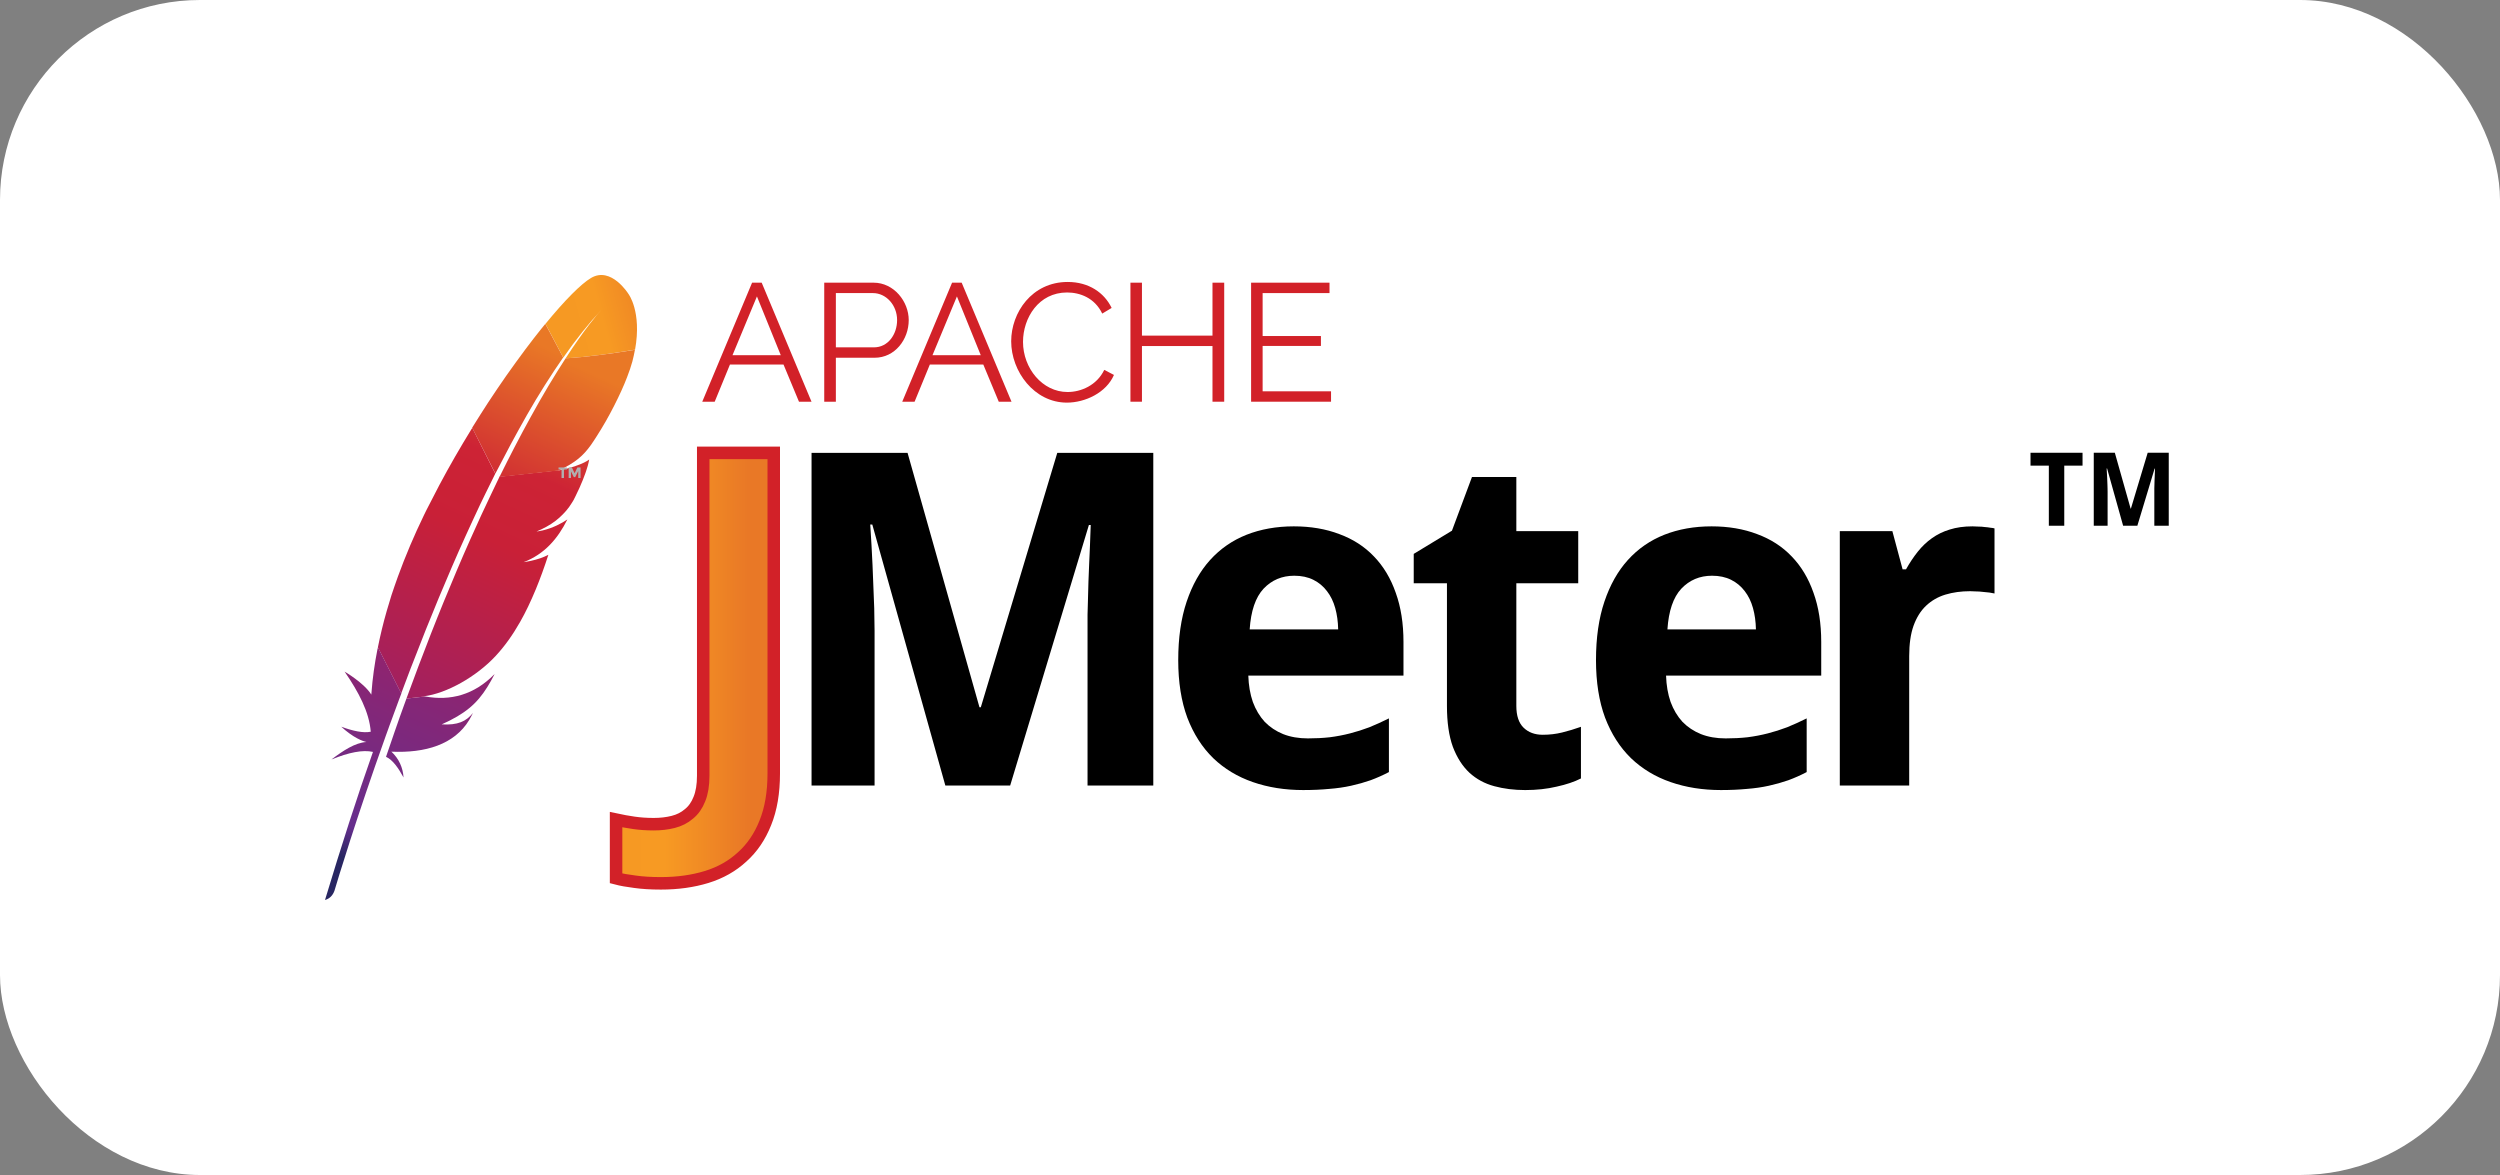 <svg width="200" height="94" viewBox="0 0 200 94" fill="none" xmlns="http://www.w3.org/2000/svg">
<rect x="0" y="0" width="200" height="94" fill="#808080" stroke="none"/>
<rect width="200" height="94" rx="16" fill="white"/>
<g clip-path="url(#clip0_1_3043)">
<path d="M47.276 22.241C46.492 22.707 45.185 24.014 43.635 25.91L45.063 28.608C46.062 27.17 47.089 25.881 48.116 24.78C48.191 24.696 48.237 24.649 48.237 24.649C48.2 24.696 48.154 24.733 48.116 24.78C47.78 25.144 46.772 26.32 45.25 28.664C46.716 28.589 48.966 28.29 50.805 27.973C51.356 24.911 50.273 23.51 50.273 23.51C50.273 23.51 48.891 21.279 47.276 22.241Z" fill="url(#paint0_linear_1_3043)"/>
<path d="M42.468 44.889C42.282 44.926 42.095 44.954 41.908 44.982C42.002 44.973 42.104 44.954 42.198 44.935C42.291 44.926 42.384 44.907 42.468 44.889Z" fill="#BE202E"/>
<path opacity="0.35" d="M42.468 44.889C42.282 44.926 42.095 44.954 41.908 44.982C42.002 44.973 42.104 44.954 42.198 44.935C42.291 44.926 42.384 44.907 42.468 44.889Z" fill="#BE202E"/>
<path d="M42.954 42.527C42.944 42.527 42.944 42.527 42.954 42.527C42.982 42.527 43.01 42.518 43.038 42.518C43.159 42.499 43.28 42.481 43.392 42.453C43.252 42.481 43.103 42.499 42.954 42.527V42.527Z" fill="#BE202E"/>
<path opacity="0.35" d="M42.954 42.527C42.944 42.527 42.944 42.527 42.954 42.527C42.982 42.527 43.01 42.518 43.038 42.518C43.159 42.499 43.28 42.481 43.392 42.453C43.252 42.481 43.103 42.499 42.954 42.527V42.527Z" fill="#BE202E"/>
<path d="M40.844 35.572C41.283 34.759 41.721 33.966 42.16 33.191C42.618 32.388 43.084 31.613 43.561 30.857C43.589 30.81 43.617 30.764 43.645 30.726C44.111 29.989 44.578 29.279 45.054 28.598L43.626 25.909C43.523 26.04 43.411 26.171 43.299 26.311C42.888 26.824 42.459 27.375 42.02 27.963C41.525 28.626 41.021 29.326 40.498 30.064C40.022 30.745 39.537 31.464 39.051 32.202C38.641 32.836 38.23 33.48 37.819 34.143C37.8 34.171 37.791 34.19 37.773 34.218L39.63 37.887C40.041 37.112 40.443 36.337 40.844 35.572V35.572Z" fill="url(#paint1_linear_1_3043)"/>
<path d="M32.376 56.269C32.133 56.941 31.881 57.632 31.639 58.342C31.639 58.351 31.629 58.36 31.629 58.37C31.592 58.472 31.555 58.566 31.526 58.668C31.358 59.145 31.218 59.574 30.882 60.545C31.433 60.797 31.872 61.45 32.283 62.197C32.236 61.422 31.919 60.694 31.312 60.134C34.01 60.255 36.344 59.574 37.539 57.595C37.641 57.417 37.744 57.231 37.837 57.035C37.287 57.725 36.614 58.024 35.336 57.95H35.326H35.336C37.212 57.109 38.155 56.297 38.986 54.962C39.182 54.645 39.378 54.299 39.574 53.916C37.931 55.606 36.026 56.082 34.019 55.718L32.516 55.886C32.469 56.017 32.423 56.138 32.376 56.269Z" fill="url(#paint2_linear_1_3043)"/>
<path d="M33.077 52.899C33.404 52.059 33.74 51.209 34.076 50.35C34.403 49.529 34.739 48.707 35.084 47.876C35.429 47.045 35.784 46.215 36.139 45.384C36.503 44.534 36.877 43.694 37.259 42.854C37.633 42.023 38.025 41.192 38.408 40.37C38.548 40.072 38.688 39.782 38.837 39.484C39.08 38.979 39.332 38.475 39.584 37.971C39.593 37.943 39.612 37.915 39.621 37.887L37.782 34.227C37.754 34.274 37.726 34.33 37.689 34.377C37.259 35.086 36.821 35.805 36.4 36.543C35.971 37.29 35.551 38.046 35.14 38.821C34.795 39.474 34.459 40.128 34.123 40.791C34.057 40.921 33.992 41.061 33.926 41.192C33.525 42.023 33.152 42.835 32.825 43.61C32.451 44.487 32.125 45.328 31.835 46.121C31.648 46.644 31.471 47.148 31.312 47.634C31.182 48.044 31.06 48.465 30.939 48.875C30.659 49.846 30.425 50.817 30.23 51.788L32.097 55.476C32.339 54.813 32.601 54.15 32.853 53.468C32.928 53.282 33.002 53.095 33.077 52.899V52.899Z" fill="url(#paint3_linear_1_3043)"/>
<path d="M30.201 51.919C29.968 53.096 29.8 54.272 29.716 55.448C29.716 55.486 29.706 55.532 29.706 55.569C29.128 54.636 27.559 53.721 27.568 53.73C28.689 55.355 29.538 56.961 29.66 58.538C29.062 58.66 28.241 58.482 27.298 58.137C28.287 59.042 29.025 59.294 29.314 59.36C28.409 59.416 27.466 60.041 26.514 60.76C27.904 60.191 29.034 59.967 29.837 60.153C28.558 63.766 27.279 67.762 26 72C26.392 71.888 26.625 71.618 26.756 71.263C26.98 70.497 28.502 65.456 30.873 58.837C30.939 58.65 31.013 58.464 31.079 58.268C31.097 58.212 31.116 58.165 31.135 58.109C31.387 57.418 31.648 56.709 31.919 55.98C31.984 55.812 32.04 55.654 32.106 55.486V55.476L30.238 51.789C30.22 51.835 30.21 51.873 30.201 51.919V51.919Z" fill="url(#paint4_linear_1_3043)"/>
<path d="M39.929 38.205C39.873 38.317 39.826 38.42 39.77 38.532C39.611 38.868 39.443 39.204 39.285 39.549C39.107 39.923 38.93 40.305 38.743 40.697C38.65 40.894 38.556 41.09 38.463 41.295C38.183 41.902 37.903 42.527 37.614 43.172C37.259 43.965 36.904 44.786 36.54 45.645C36.194 46.458 35.84 47.307 35.485 48.175C35.149 49.006 34.803 49.856 34.458 50.743C34.15 51.527 33.842 52.339 33.525 53.17C33.506 53.207 33.496 53.254 33.478 53.291C33.17 54.113 32.852 54.962 32.535 55.831C32.526 55.849 32.516 55.868 32.516 55.887L34.019 55.719C33.991 55.709 33.963 55.709 33.926 55.7C35.728 55.476 38.118 54.132 39.658 52.47C40.368 51.704 41.012 50.808 41.609 49.753C42.057 48.969 42.468 48.101 42.87 47.13C43.215 46.29 43.551 45.375 43.868 44.385C43.458 44.6 42.982 44.758 42.459 44.871C42.365 44.889 42.272 44.908 42.179 44.927C42.085 44.945 41.992 44.955 41.889 44.973C43.57 44.329 44.625 43.087 45.39 41.556C44.951 41.855 44.233 42.247 43.374 42.443C43.262 42.471 43.14 42.49 43.019 42.509C42.991 42.509 42.963 42.518 42.926 42.518C43.504 42.275 43.999 42.005 44.429 41.678C44.522 41.612 44.606 41.538 44.69 41.463C44.821 41.351 44.942 41.23 45.063 41.108C45.138 41.024 45.213 40.95 45.288 40.865C45.456 40.669 45.614 40.455 45.754 40.221C45.801 40.147 45.848 40.081 45.885 40.007C45.941 39.895 45.997 39.792 46.044 39.689C46.277 39.222 46.464 38.802 46.613 38.429C46.688 38.242 46.753 38.074 46.809 37.915C46.828 37.85 46.856 37.794 46.875 37.729C46.931 37.551 46.987 37.393 47.024 37.253C47.08 37.047 47.117 36.879 47.136 36.758C47.08 36.804 47.015 36.851 46.94 36.889C46.436 37.187 45.568 37.467 44.867 37.598L46.249 37.449L44.867 37.598C44.858 37.598 44.849 37.598 44.839 37.607C44.774 37.617 44.699 37.626 44.625 37.645C44.634 37.635 44.653 37.635 44.662 37.626L39.938 38.139C39.947 38.177 39.938 38.196 39.929 38.205V38.205Z" fill="url(#paint5_linear_1_3043)"/>
<path d="M45.251 28.663C44.83 29.308 44.373 30.045 43.878 30.867C43.85 30.913 43.822 30.951 43.803 30.997C43.374 31.716 42.926 32.5 42.45 33.369C42.039 34.115 41.61 34.909 41.161 35.777C40.769 36.524 40.377 37.318 39.957 38.158L44.681 37.644C46.053 37.01 46.669 36.44 47.267 35.609C47.426 35.385 47.584 35.142 47.743 34.89C48.229 34.134 48.705 33.303 49.125 32.472C49.536 31.669 49.9 30.876 50.17 30.166C50.348 29.709 50.488 29.289 50.59 28.916C50.675 28.589 50.74 28.281 50.796 27.982C48.966 28.29 46.716 28.589 45.251 28.663Z" fill="url(#paint6_linear_1_3043)"/>
<path d="M42.198 44.945C42.104 44.964 42.011 44.973 41.908 44.992C42.002 44.973 42.095 44.955 42.198 44.945Z" fill="#BE202E"/>
<path opacity="0.35" d="M42.198 44.945C42.104 44.964 42.011 44.973 41.908 44.992C42.002 44.973 42.095 44.955 42.198 44.945Z" fill="#BE202E"/>
<path d="M42.198 44.945C42.104 44.964 42.011 44.973 41.908 44.992C42.002 44.973 42.095 44.955 42.198 44.945Z" fill="url(#paint7_linear_1_3043)"/>
<path d="M42.944 42.527C42.972 42.527 43 42.518 43.038 42.518C43.01 42.518 42.982 42.527 42.944 42.527Z" fill="#BE202E"/>
<path opacity="0.35" d="M42.944 42.527C42.972 42.527 43 42.518 43.038 42.518C43.01 42.518 42.982 42.527 42.944 42.527Z" fill="#BE202E"/>
<path d="M42.944 42.527C42.972 42.527 43 42.518 43.038 42.518C43.01 42.518 42.982 42.527 42.944 42.527Z" fill="url(#paint8_linear_1_3043)"/>
<path d="M45.116 37.559V38.241H44.924V37.559H44.683V37.395H45.351V37.559H45.116Z" fill="#B0AFB0"/>
<path d="M46.246 37.708L46.019 38.17H45.905L45.678 37.708V38.241H45.493V37.395H45.749L45.969 37.857L46.19 37.395H46.446V38.241H46.261V37.708H46.246Z" fill="#B0AFB0"/>
<path d="M52.872 70.667C52.083 70.667 51.392 70.625 50.797 70.54C50.203 70.467 49.699 70.376 49.286 70.267V65.571C49.735 65.668 50.209 65.753 50.706 65.826C51.191 65.898 51.725 65.935 52.308 65.935C52.866 65.935 53.382 65.874 53.855 65.753C54.34 65.631 54.759 65.419 55.111 65.116C55.475 64.825 55.754 64.43 55.948 63.933C56.154 63.435 56.258 62.81 56.258 62.058V36.23H61.9V61.876C61.9 63.405 61.676 64.721 61.227 65.826C60.79 66.93 60.171 67.84 59.37 68.556C58.581 69.284 57.635 69.818 56.531 70.158C55.426 70.497 54.207 70.667 52.872 70.667" fill="url(#paint9_linear_1_3043)"/>
<path d="M52.872 70.667C52.083 70.667 51.392 70.625 50.797 70.54C50.203 70.467 49.699 70.376 49.286 70.267V65.571C49.735 65.668 50.209 65.753 50.706 65.826C51.191 65.898 51.725 65.935 52.308 65.935C52.866 65.935 53.382 65.874 53.855 65.753C54.34 65.631 54.759 65.419 55.111 65.116C55.475 64.825 55.754 64.43 55.948 63.933C56.154 63.435 56.258 62.81 56.258 62.058V36.23H61.9V61.876C61.9 63.405 61.676 64.721 61.227 65.826C60.79 66.93 60.171 67.84 59.37 68.556C58.581 69.284 57.635 69.818 56.531 70.158C55.426 70.497 54.207 70.667 52.872 70.667" stroke="#D22128"/>
<path d="M75.627 62.84L69.784 41.963H69.62C69.693 43.079 69.754 44.159 69.802 45.203C69.826 45.652 69.845 46.113 69.857 46.586C69.881 47.06 69.899 47.527 69.912 47.988C69.936 48.449 69.948 48.892 69.948 49.317C69.96 49.741 69.966 50.123 69.966 50.463V62.84H64.924V36.23H72.605L78.357 56.579H78.466L84.582 36.23H92.263V62.84H87.003V50.245C87.003 49.929 87.003 49.571 87.003 49.171C87.015 48.77 87.027 48.346 87.039 47.897C87.051 47.448 87.064 46.993 87.076 46.532C87.1 46.071 87.118 45.622 87.13 45.185C87.179 44.166 87.221 43.104 87.258 41.999H87.112L80.814 62.84H75.627" fill="black"/>
<path d="M103.541 46.058C102.558 46.058 101.739 46.404 101.084 47.096C100.441 47.787 100.071 48.873 99.974 50.354H107.054C107.042 49.735 106.963 49.165 106.818 48.643C106.672 48.121 106.453 47.672 106.162 47.296C105.871 46.908 105.507 46.604 105.07 46.386C104.633 46.167 104.124 46.058 103.541 46.058V46.058ZM104.251 63.204C102.795 63.204 101.454 62.992 100.228 62.567C99.003 62.142 97.947 61.505 97.061 60.656C96.176 59.794 95.484 58.715 94.986 57.416C94.501 56.106 94.258 54.571 94.258 52.811C94.258 51.027 94.483 49.468 94.932 48.133C95.381 46.798 96.006 45.688 96.806 44.802C97.62 43.904 98.59 43.231 99.719 42.782C100.859 42.333 102.121 42.108 103.505 42.108C104.852 42.108 106.065 42.315 107.145 42.727C108.237 43.128 109.159 43.722 109.912 44.511C110.676 45.3 111.259 46.271 111.659 47.423C112.072 48.564 112.278 49.874 112.278 51.355V54.049H99.865C99.889 54.825 100.01 55.529 100.228 56.16C100.459 56.779 100.775 57.307 101.175 57.744C101.588 58.168 102.079 58.496 102.649 58.727C103.232 58.957 103.893 59.072 104.633 59.072C105.252 59.072 105.835 59.042 106.381 58.981C106.939 58.909 107.479 58.806 108.001 58.672C108.522 58.538 109.038 58.375 109.548 58.181C110.057 57.974 110.579 57.738 111.113 57.471V61.766C110.628 62.021 110.136 62.239 109.639 62.422C109.153 62.591 108.638 62.737 108.092 62.858C107.546 62.98 106.957 63.065 106.326 63.113C105.695 63.174 105.003 63.204 104.251 63.204" fill="black"/>
<path d="M123.419 58.782C123.965 58.782 124.48 58.721 124.966 58.6C125.463 58.478 125.967 58.327 126.476 58.145V62.276C125.955 62.544 125.305 62.762 124.529 62.932C123.764 63.114 122.927 63.205 122.017 63.205C121.131 63.205 120.306 63.102 119.542 62.895C118.777 62.689 118.116 62.331 117.558 61.822C116.999 61.3 116.556 60.608 116.229 59.746C115.913 58.873 115.756 57.781 115.756 56.47V46.659H113.098V44.311L116.156 42.455L117.758 38.159H121.307V42.491H126.258V46.659H121.307V56.47C121.307 57.259 121.501 57.841 121.89 58.218C122.278 58.594 122.788 58.782 123.419 58.782Z" fill="black"/>
<path d="M136.962 46.058C135.979 46.058 135.16 46.404 134.504 47.096C133.861 47.787 133.491 48.873 133.394 50.354H140.475C140.462 49.735 140.384 49.165 140.238 48.643C140.092 48.121 139.874 47.672 139.583 47.296C139.291 46.908 138.927 46.604 138.491 46.386C138.054 46.167 137.544 46.058 136.962 46.058ZM137.671 63.204C136.215 63.204 134.874 62.992 133.649 62.567C132.423 62.142 131.368 61.505 130.482 60.656C129.596 59.794 128.904 58.715 128.407 57.416C127.921 56.106 127.679 54.571 127.679 52.811C127.679 51.027 127.903 49.468 128.352 48.133C128.801 46.798 129.426 45.688 130.227 44.802C131.04 43.904 132.011 43.231 133.139 42.782C134.28 42.333 135.542 42.108 136.925 42.108C138.272 42.108 139.486 42.315 140.566 42.727C141.658 43.128 142.58 43.722 143.332 44.511C144.097 45.3 144.679 46.271 145.08 47.423C145.492 48.564 145.698 49.874 145.698 51.355V54.049H133.285C133.309 54.825 133.43 55.529 133.649 56.16C133.879 56.779 134.195 57.307 134.595 57.744C135.008 58.168 135.499 58.496 136.07 58.727C136.652 58.957 137.313 59.072 138.054 59.072C138.673 59.072 139.255 59.042 139.801 58.981C140.359 58.909 140.899 58.806 141.421 58.672C141.943 58.538 142.458 58.375 142.968 58.181C143.478 57.974 144 57.738 144.534 57.471V61.766C144.048 62.021 143.557 62.239 143.059 62.422C142.574 62.591 142.058 62.737 141.512 62.858C140.966 62.98 140.377 63.065 139.746 63.113C139.115 63.174 138.424 63.204 137.671 63.204" fill="black"/>
<path d="M157.796 42.108C157.941 42.108 158.099 42.114 158.269 42.127C158.451 42.127 158.621 42.139 158.779 42.163C158.949 42.175 159.1 42.193 159.234 42.218C159.379 42.23 159.489 42.248 159.561 42.272V47.478C159.464 47.454 159.331 47.429 159.161 47.405C158.991 47.381 158.809 47.363 158.615 47.35C158.433 47.326 158.251 47.314 158.069 47.314C157.887 47.302 157.735 47.296 157.614 47.296C156.898 47.296 156.237 47.387 155.63 47.569C155.035 47.751 154.52 48.048 154.083 48.461C153.658 48.861 153.324 49.395 153.082 50.063C152.851 50.718 152.736 51.525 152.736 52.483V62.84H147.184V42.491H151.389L152.208 45.548H152.481C152.772 45.027 153.088 44.553 153.427 44.129C153.767 43.704 154.143 43.346 154.556 43.055C154.981 42.752 155.454 42.521 155.976 42.363C156.51 42.193 157.116 42.108 157.796 42.108" fill="black"/>
<path d="M165.141 42.059H163.907V37.251H162.441V36.221H166.603V37.251H165.141V42.059" fill="black"/>
<path d="M169.85 42.059L168.568 37.479H168.532C168.548 37.724 168.561 37.961 168.572 38.19C168.577 38.288 168.581 38.389 168.584 38.493C168.589 38.597 168.593 38.7 168.596 38.801C168.601 38.902 168.604 38.999 168.604 39.092C168.606 39.185 168.608 39.269 168.608 39.344V42.059H167.501V36.221H169.187L170.449 40.686H170.473L171.815 36.221H173.5V42.059H172.346V39.296C172.346 39.227 172.346 39.148 172.346 39.06C172.349 38.972 172.351 38.879 172.354 38.781C172.356 38.682 172.359 38.582 172.362 38.481C172.367 38.38 172.371 38.282 172.374 38.186C172.384 37.962 172.394 37.729 172.402 37.487H172.37L170.988 42.059H169.85" fill="black"/>
<path d="M56.181 32.137L60.167 22.614H60.935L64.921 32.137H63.918L62.681 29.162H58.397L57.176 32.137H56.181ZM60.555 23.713L58.599 28.418H62.463L60.555 23.713Z" fill="#D22128"/>
<path d="M65.939 32.137V22.614H69.885C71.517 22.614 72.698 24.125 72.698 25.605C72.698 27.157 71.598 28.62 69.965 28.62H66.869V32.137H65.939ZM66.869 27.788H69.917C71.041 27.788 71.768 26.753 71.768 25.605C71.768 24.409 70.887 23.447 69.836 23.447H66.869V27.788Z" fill="#D22128"/>
<path d="M72.18 32.137L76.166 22.614H76.934L80.92 32.137H79.901L78.664 29.162H74.388L73.167 32.137H72.18ZM76.554 23.713L74.598 28.418H78.462L76.554 23.713Z" fill="#D22128"/>
<path d="M85.415 22.557C87.104 22.557 88.341 23.414 88.931 24.635L88.179 25.087C87.573 23.826 86.393 23.398 85.366 23.398C83.086 23.398 81.841 25.435 81.841 27.351C81.841 29.453 83.385 31.361 85.406 31.361C86.482 31.361 87.743 30.828 88.341 29.59L89.117 29.995C88.503 31.418 86.813 32.21 85.35 32.21C82.739 32.21 80.895 29.712 80.895 27.303C80.895 25.015 82.545 22.557 85.415 22.557Z" fill="#D22128"/>
<path d="M97.937 22.614V32.137H96.999V27.683H91.356V32.137H90.435V22.614H91.356V26.85H96.999V22.614H97.937V22.614Z" fill="#D22128"/>
<path d="M106.483 31.305V32.137H100.088V22.614H106.361V23.447H101.01V26.882H105.674V27.675H101.01V31.305H106.483V31.305Z" fill="#D22128"/>
</g>
<defs>
<linearGradient id="paint0_linear_1_3043" x1="44.854" y1="26.235" x2="55.322" y2="23.325" gradientUnits="userSpaceOnUse">
<stop stop-color="#F69923"/>
<stop offset="0.312" stop-color="#F79A23"/>
<stop offset="0.838" stop-color="#E97826"/>
</linearGradient>
<linearGradient id="paint1_linear_1_3043" x1="21.941" y1="73.218" x2="43.232" y2="27.556" gradientUnits="userSpaceOnUse">
<stop offset="0.323" stop-color="#9E2064"/>
<stop offset="0.63" stop-color="#C92037"/>
<stop offset="0.751" stop-color="#CD2335"/>
<stop offset="1" stop-color="#E97826"/>
</linearGradient>
<linearGradient id="paint2_linear_1_3043" x1="29.09" y1="69.841" x2="41.778" y2="42.631" gradientUnits="userSpaceOnUse">
<stop stop-color="#282662"/>
<stop offset="0.095" stop-color="#662E8D"/>
<stop offset="0.788" stop-color="#9F2064"/>
<stop offset="0.949" stop-color="#CD2032"/>
</linearGradient>
<linearGradient id="paint3_linear_1_3043" x1="22.711" y1="70.455" x2="44.003" y2="24.793" gradientUnits="userSpaceOnUse">
<stop offset="0.323" stop-color="#9E2064"/>
<stop offset="0.63" stop-color="#C92037"/>
<stop offset="0.751" stop-color="#CD2335"/>
<stop offset="1" stop-color="#E97826"/>
</linearGradient>
<linearGradient id="paint4_linear_1_3043" x1="24.881" y1="67.413" x2="36.071" y2="43.416" gradientUnits="userSpaceOnUse">
<stop stop-color="#282662"/>
<stop offset="0.095" stop-color="#662E8D"/>
<stop offset="0.788" stop-color="#9F2064"/>
<stop offset="0.949" stop-color="#CD2032"/>
</linearGradient>
<linearGradient id="paint5_linear_1_3043" x1="27.437" y1="72.659" x2="48.728" y2="26.997" gradientUnits="userSpaceOnUse">
<stop offset="0.323" stop-color="#9E2064"/>
<stop offset="0.63" stop-color="#C92037"/>
<stop offset="0.751" stop-color="#CD2335"/>
<stop offset="1" stop-color="#E97826"/>
</linearGradient>
<linearGradient id="paint6_linear_1_3043" x1="25.881" y1="75.382" x2="47.173" y2="29.72" gradientUnits="userSpaceOnUse">
<stop offset="0.323" stop-color="#9E2064"/>
<stop offset="0.63" stop-color="#C92037"/>
<stop offset="0.751" stop-color="#CD2335"/>
<stop offset="1" stop-color="#E97826"/>
</linearGradient>
<linearGradient id="paint7_linear_1_3043" x1="28.843" y1="73.316" x2="50.136" y2="27.652" gradientUnits="userSpaceOnUse">
<stop offset="0.323" stop-color="#9E2064"/>
<stop offset="0.63" stop-color="#C92037"/>
<stop offset="0.751" stop-color="#CD2335"/>
<stop offset="1" stop-color="#E97826"/>
</linearGradient>
<linearGradient id="paint8_linear_1_3043" x1="28.681" y1="73.223" x2="49.954" y2="27.576" gradientUnits="userSpaceOnUse">
<stop offset="0.323" stop-color="#9E2064"/>
<stop offset="0.63" stop-color="#C92037"/>
<stop offset="0.751" stop-color="#CD2335"/>
<stop offset="1" stop-color="#E97826"/>
</linearGradient>
<linearGradient id="paint9_linear_1_3043" x1="49.286" y1="53.448" x2="61.9" y2="53.448" gradientUnits="userSpaceOnUse">
<stop stop-color="#F69923"/>
<stop offset="0.312" stop-color="#F79A23"/>
<stop offset="0.838" stop-color="#E97826"/>
</linearGradient>
<clipPath id="clip0_1_3043">
<rect width="147.5" height="50" fill="white" transform="translate(26 22)"/>
</clipPath>
</defs>
</svg>
